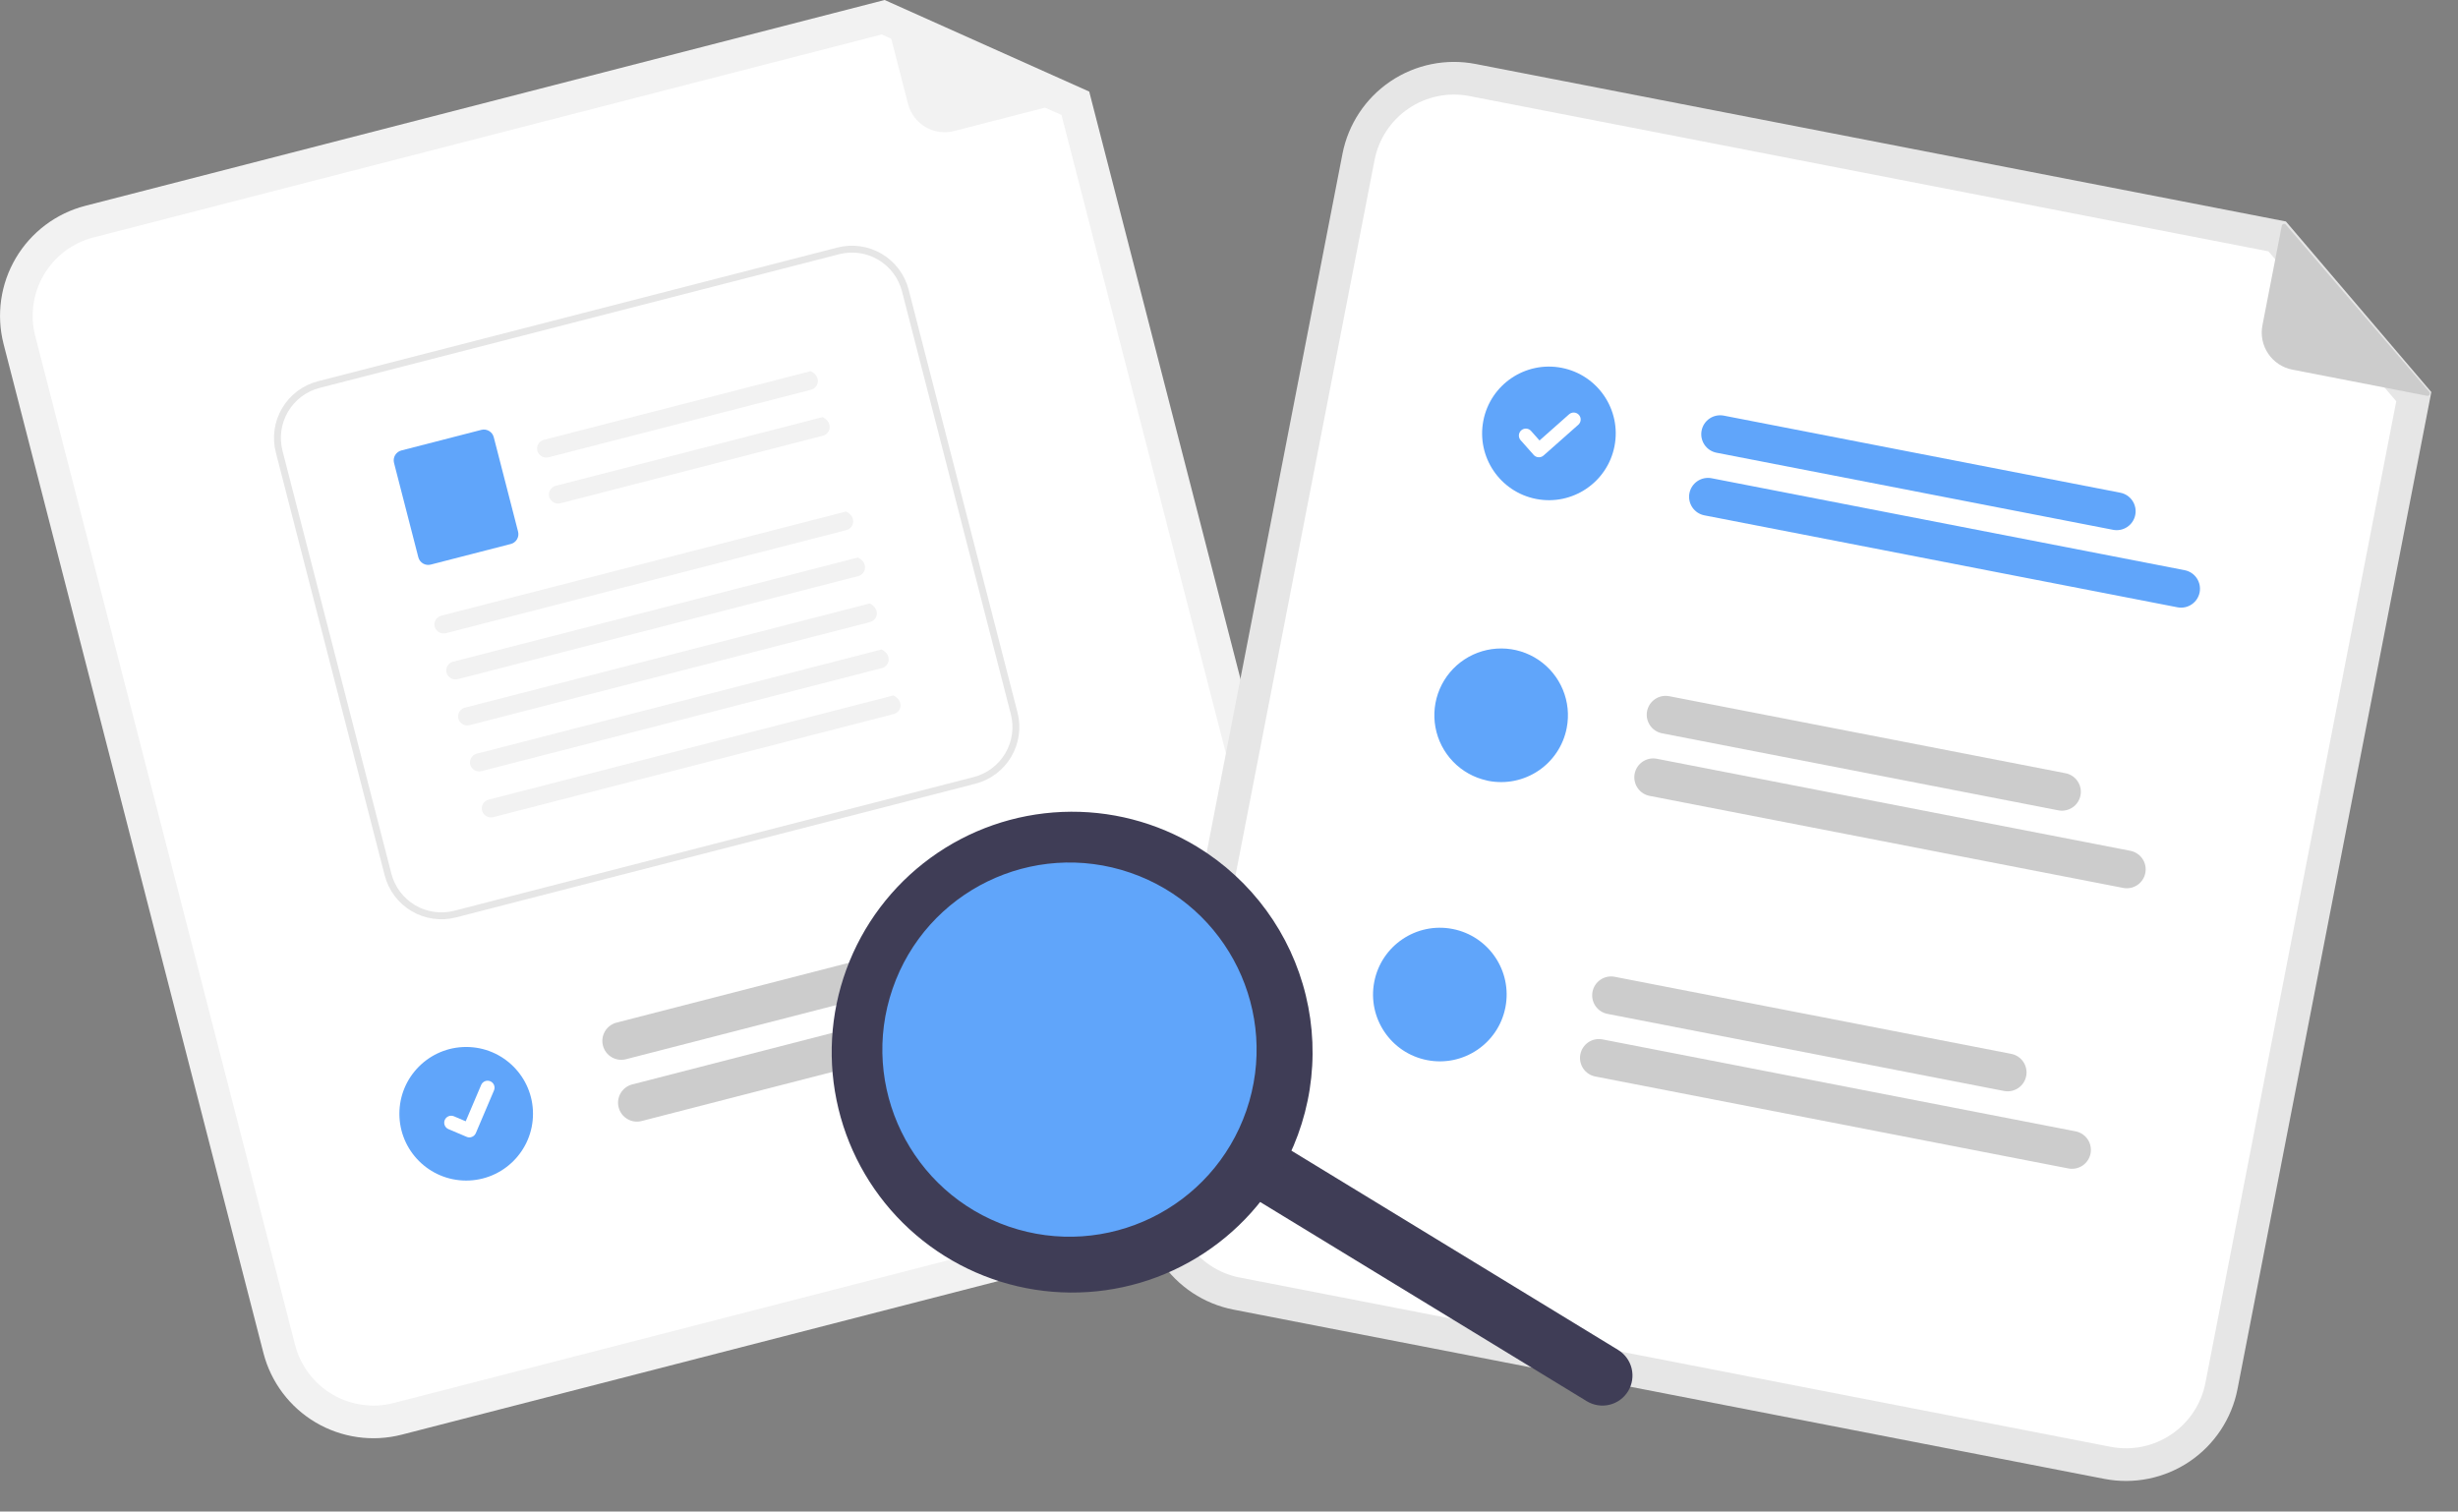 <svg width="200" height="123" viewBox="0 0 200 123" fill="none" xmlns="http://www.w3.org/2000/svg">
<rect x="0" y="0" width="200" height="123" fill="#808080" stroke="none"/>
<g clip-path="url(#clip0_244_2132)">
<path d="M102.599 98.744L32.682 116.748C30.31 117.356 27.794 116.998 25.686 115.754C23.578 114.509 22.049 112.478 21.436 110.108L0.292 27.996C-0.315 25.625 0.042 23.108 1.287 21C2.532 18.892 4.562 17.364 6.932 16.75L71.979 0L88.627 7.453L109.239 87.498C109.847 89.87 109.489 92.385 108.244 94.494C107 96.602 104.969 98.131 102.599 98.744Z" fill="#F2F2F2"/>
<path d="M7.594 19.325C5.906 19.762 4.46 20.85 3.574 22.351C2.687 23.852 2.432 25.644 2.865 27.333L24.01 109.445C24.447 111.133 25.535 112.579 27.037 113.466C28.538 114.352 30.33 114.607 32.019 114.174L101.936 96.17C103.624 95.733 105.07 94.645 105.956 93.144C106.842 91.642 107.097 89.851 106.664 88.162L86.371 9.357L71.74 2.806L7.594 19.325Z" fill="white"/>
<path d="M88.449 7.877L77.629 10.664C76.839 10.867 76 10.749 75.298 10.334C74.596 9.919 74.087 9.242 73.883 8.452L71.825 0.46C71.816 0.425 71.817 0.389 71.828 0.354C71.839 0.32 71.86 0.289 71.887 0.266C71.915 0.243 71.948 0.227 71.984 0.222C72.02 0.217 72.056 0.222 72.089 0.237L88.48 7.516C88.516 7.532 88.547 7.559 88.567 7.593C88.587 7.628 88.596 7.667 88.593 7.707C88.59 7.747 88.574 7.785 88.548 7.815C88.523 7.846 88.488 7.867 88.449 7.877Z" fill="#F2F2F2"/>
<path d="M82.757 77.999L50.925 86.197C50.531 86.296 50.113 86.235 49.764 86.027C49.415 85.82 49.162 85.482 49.06 85.089C48.959 84.695 49.017 84.278 49.223 83.927C49.429 83.576 49.765 83.322 50.158 83.218L81.99 75.02C82.186 74.969 82.39 74.956 82.591 74.984C82.792 75.011 82.985 75.078 83.16 75.181C83.335 75.283 83.488 75.419 83.61 75.581C83.732 75.743 83.821 75.927 83.871 76.124C83.922 76.32 83.933 76.524 83.904 76.725C83.876 76.926 83.808 77.119 83.704 77.293C83.6 77.467 83.463 77.619 83.301 77.74C83.138 77.862 82.954 77.949 82.757 77.999Z" fill="#CCCCCC"/>
<path d="M90.193 81.443L52.218 91.222C52.022 91.274 51.818 91.286 51.617 91.259C51.416 91.231 51.223 91.164 51.048 91.061C50.873 90.959 50.72 90.823 50.598 90.661C50.476 90.499 50.387 90.315 50.337 90.118C50.286 89.922 50.275 89.718 50.304 89.517C50.332 89.317 50.4 89.124 50.504 88.949C50.608 88.775 50.744 88.623 50.907 88.502C51.069 88.381 51.254 88.293 51.451 88.244L89.426 78.464C89.82 78.365 90.238 78.426 90.587 78.634C90.936 78.841 91.189 79.179 91.291 79.572C91.392 79.966 91.333 80.383 91.128 80.734C90.922 81.085 90.586 81.339 90.193 81.443Z" fill="#CCCCCC"/>
<path d="M37.932 96.069C40.934 96.069 43.368 93.635 43.368 90.633C43.368 87.631 40.934 85.198 37.932 85.198C34.931 85.198 32.497 87.631 32.497 90.633C32.497 93.635 34.931 96.069 37.932 96.069Z" fill="#60A5FA"/>
<path d="M79.372 63.774L37.095 74.657C35.873 74.97 34.577 74.785 33.491 74.144C32.405 73.503 31.618 72.457 31.302 71.236L22.443 36.818C22.13 35.596 22.314 34.301 22.956 33.215C23.597 32.129 24.643 31.342 25.864 31.026L68.141 20.143C69.362 19.831 70.658 20.015 71.744 20.656C72.83 21.298 73.618 22.344 73.933 23.565L82.793 57.982C83.106 59.204 82.921 60.5 82.28 61.586C81.638 62.671 80.593 63.458 79.372 63.774Z" fill="white"/>
<path d="M79.372 63.774L37.095 74.657C35.873 74.97 34.577 74.785 33.491 74.144C32.405 73.503 31.618 72.457 31.302 71.236L22.443 36.818C22.13 35.596 22.314 34.301 22.956 33.215C23.597 32.129 24.643 31.342 25.864 31.026L68.141 20.143C69.362 19.831 70.658 20.015 71.744 20.656C72.83 21.298 73.618 22.344 73.933 23.565L82.793 57.982C83.106 59.204 82.921 60.5 82.28 61.586C81.638 62.671 80.593 63.458 79.372 63.774ZM26.003 31.567C24.926 31.846 24.003 32.541 23.438 33.499C22.872 34.457 22.71 35.601 22.986 36.679L31.846 71.096C32.124 72.173 32.819 73.096 33.777 73.662C34.736 74.227 35.879 74.39 36.957 74.114L79.233 63.232C80.31 62.953 81.233 62.258 81.798 61.3C82.364 60.342 82.526 59.199 82.25 58.121L73.391 23.703C73.112 22.626 72.418 21.703 71.46 21.137C70.501 20.572 69.358 20.409 68.28 20.686L26.003 31.567Z" fill="#E6E6E6"/>
<path d="M65.996 31.715L44.66 37.207C44.474 37.26 44.274 37.239 44.102 37.15C43.931 37.06 43.799 36.909 43.734 36.727C43.704 36.631 43.694 36.531 43.704 36.431C43.714 36.332 43.744 36.235 43.793 36.148C43.841 36.06 43.907 35.984 43.986 35.923C44.065 35.861 44.156 35.817 44.253 35.792L65.972 30.201C66.849 30.646 66.618 31.555 65.996 31.715L65.996 31.715Z" fill="#F2F2F2"/>
<path d="M66.958 35.456L45.622 40.949C45.436 41.001 45.236 40.98 45.064 40.891C44.893 40.802 44.761 40.651 44.696 40.468C44.666 40.373 44.656 40.272 44.666 40.173C44.676 40.073 44.706 39.977 44.755 39.889C44.803 39.802 44.869 39.725 44.948 39.664C45.027 39.603 45.118 39.559 45.215 39.533L66.934 33.943C67.811 34.387 67.58 35.297 66.958 35.457L66.958 35.456Z" fill="#F2F2F2"/>
<path d="M41.558 44.268L35.047 45.944C34.941 45.971 34.832 45.977 34.724 45.962C34.617 45.946 34.513 45.91 34.419 45.855C34.326 45.8 34.244 45.726 34.178 45.639C34.113 45.552 34.066 45.453 34.038 45.348L32.06 37.666C32.033 37.56 32.027 37.451 32.042 37.343C32.058 37.235 32.094 37.132 32.149 37.038C32.205 36.944 32.278 36.863 32.365 36.797C32.452 36.732 32.55 36.684 32.656 36.657L39.167 34.981C39.38 34.927 39.606 34.959 39.795 35.071C39.984 35.182 40.121 35.364 40.176 35.577L42.154 43.261C42.181 43.366 42.187 43.476 42.172 43.584C42.157 43.691 42.12 43.795 42.065 43.889C42.01 43.982 41.937 44.064 41.85 44.129C41.763 44.195 41.664 44.242 41.558 44.269V44.268Z" fill="#60A5FA"/>
<path d="M68.87 43.137L36.307 51.519C36.12 51.571 35.921 51.55 35.749 51.461C35.577 51.372 35.446 51.221 35.381 51.038C35.351 50.943 35.34 50.842 35.35 50.743C35.36 50.643 35.391 50.547 35.439 50.459C35.488 50.372 35.553 50.295 35.633 50.234C35.712 50.173 35.803 50.128 35.899 50.103L68.846 41.623C69.723 42.067 69.492 42.976 68.87 43.137Z" fill="#F2F2F2"/>
<path d="M69.833 46.88L37.27 55.262C37.083 55.314 36.884 55.294 36.712 55.204C36.54 55.115 36.408 54.964 36.344 54.782C36.314 54.686 36.303 54.586 36.313 54.486C36.323 54.387 36.353 54.29 36.402 54.203C36.451 54.115 36.516 54.039 36.596 53.977C36.675 53.916 36.765 53.872 36.862 53.847L69.809 45.366C70.686 45.811 70.455 46.72 69.833 46.88L69.833 46.88Z" fill="#F2F2F2"/>
<path d="M70.796 50.621L38.232 59.004C38.046 59.056 37.847 59.035 37.675 58.946C37.503 58.857 37.371 58.706 37.307 58.523C37.276 58.428 37.266 58.327 37.276 58.228C37.286 58.128 37.316 58.032 37.365 57.944C37.413 57.857 37.479 57.78 37.558 57.719C37.638 57.658 37.728 57.613 37.825 57.588L70.771 49.107C71.649 49.552 71.418 50.461 70.796 50.621Z" fill="#F2F2F2"/>
<path d="M71.76 54.365L39.196 62.747C39.01 62.799 38.81 62.778 38.639 62.689C38.467 62.6 38.335 62.449 38.27 62.266C38.24 62.171 38.23 62.07 38.24 61.971C38.25 61.871 38.28 61.775 38.329 61.687C38.377 61.6 38.443 61.523 38.522 61.462C38.601 61.401 38.692 61.356 38.789 61.332L71.736 52.851C72.613 53.295 72.382 54.205 71.76 54.365Z" fill="#F2F2F2"/>
<path d="M72.722 58.106L40.159 66.488C39.973 66.54 39.773 66.52 39.602 66.43C39.43 66.341 39.298 66.19 39.233 66.008C39.203 65.912 39.193 65.812 39.203 65.712C39.213 65.613 39.243 65.516 39.292 65.429C39.34 65.341 39.406 65.265 39.485 65.204C39.564 65.142 39.655 65.098 39.752 65.073L72.698 56.592C73.576 57.037 73.345 57.946 72.722 58.106Z" fill="#F2F2F2"/>
<path d="M38.333 92.539C38.215 92.569 38.09 92.561 37.977 92.514L37.97 92.511L36.489 91.883C36.42 91.854 36.358 91.812 36.306 91.758C36.254 91.705 36.213 91.642 36.185 91.573C36.157 91.504 36.143 91.43 36.144 91.356C36.144 91.281 36.16 91.207 36.189 91.139C36.218 91.07 36.26 91.008 36.314 90.956C36.367 90.903 36.43 90.862 36.499 90.834C36.568 90.806 36.642 90.792 36.717 90.793C36.791 90.794 36.865 90.809 36.934 90.838L37.893 91.246L39.15 88.289C39.209 88.15 39.321 88.041 39.46 87.985C39.6 87.928 39.756 87.93 39.894 87.989L39.887 88.008L39.895 87.988C40.033 88.047 40.142 88.159 40.199 88.299C40.255 88.438 40.254 88.594 40.195 88.733L38.716 92.21C38.681 92.291 38.629 92.362 38.563 92.418C38.496 92.475 38.418 92.516 38.334 92.537L38.333 92.539Z" fill="white"/>
<path d="M171.231 120.346L100.359 106.57C97.956 106.1 95.838 104.696 94.468 102.666C93.099 100.636 92.591 98.146 93.056 95.742L109.235 12.509C109.705 10.106 111.109 7.987 113.138 6.618C115.168 5.249 117.658 4.741 120.062 5.206L185.997 18.022L197.83 31.904L182.058 113.042C181.588 115.445 180.185 117.564 178.155 118.933C176.125 120.302 173.635 120.81 171.231 120.346Z" fill="#E6E6E6"/>
<path d="M119.555 7.815C117.843 7.485 116.07 7.846 114.625 8.821C113.179 9.796 112.179 11.305 111.845 13.016L95.666 96.249C95.335 97.961 95.697 99.734 96.672 101.179C97.647 102.625 99.155 103.625 100.867 103.959L171.738 117.735C173.45 118.066 175.223 117.704 176.669 116.729C178.114 115.754 179.114 114.246 179.448 112.535L194.976 32.654L184.577 20.454L119.555 7.815Z" fill="white"/>
<path d="M171.938 43.114L139.671 36.842C139.27 36.764 138.917 36.53 138.689 36.192C138.461 35.854 138.377 35.439 138.455 35.039C138.532 34.638 138.766 34.285 139.104 34.057C139.442 33.829 139.857 33.745 140.258 33.822L172.525 40.095C172.926 40.173 173.279 40.406 173.507 40.744C173.735 41.083 173.819 41.497 173.741 41.898C173.664 42.298 173.43 42.651 173.092 42.879C172.754 43.107 172.339 43.192 171.938 43.114L171.938 43.114Z" fill="#60A5FA"/>
<path d="M177.174 49.419L138.681 41.937C138.28 41.859 137.927 41.625 137.699 41.287C137.471 40.949 137.387 40.534 137.464 40.134C137.542 39.733 137.776 39.38 138.114 39.152C138.452 38.924 138.867 38.84 139.267 38.917L177.761 46.4C178.162 46.478 178.515 46.711 178.743 47.05C178.971 47.388 179.055 47.803 178.978 48.203C178.9 48.603 178.666 48.956 178.328 49.184C177.99 49.413 177.575 49.497 177.174 49.419Z" fill="#60A5FA"/>
<path d="M168.087 62.926L135.821 56.654C135.421 56.576 135.006 56.661 134.668 56.889C134.33 57.117 134.096 57.47 134.018 57.87C133.94 58.27 134.025 58.685 134.253 59.023C134.481 59.362 134.834 59.595 135.234 59.673L167.5 65.945C167.898 66.017 168.308 65.929 168.642 65.701C168.976 65.472 169.206 65.122 169.283 64.725C169.361 64.328 169.278 63.917 169.054 63.58C168.83 63.243 168.483 63.008 168.087 62.926Z" fill="#CCCCCC"/>
<path d="M173.324 69.232L134.83 61.75C134.631 61.708 134.425 61.707 134.225 61.745C134.025 61.784 133.835 61.862 133.665 61.975C133.496 62.087 133.35 62.233 133.237 62.402C133.124 62.572 133.046 62.762 133.007 62.962C132.968 63.162 132.97 63.367 133.011 63.567C133.052 63.766 133.133 63.956 133.248 64.124C133.363 64.292 133.51 64.435 133.681 64.546C133.852 64.657 134.043 64.732 134.243 64.769L172.737 72.251C172.936 72.292 173.142 72.294 173.342 72.255C173.542 72.217 173.732 72.139 173.901 72.026C174.071 71.913 174.217 71.768 174.329 71.598C174.442 71.429 174.521 71.239 174.559 71.039C174.598 70.839 174.597 70.633 174.556 70.434C174.515 70.234 174.434 70.045 174.319 69.877C174.204 69.709 174.057 69.565 173.886 69.455C173.715 69.344 173.524 69.268 173.324 69.232Z" fill="#CCCCCC"/>
<path d="M163.062 88.778L130.795 82.506C130.394 82.428 130.041 82.195 129.813 81.856C129.585 81.518 129.501 81.103 129.579 80.703C129.656 80.303 129.89 79.95 130.228 79.722C130.566 79.493 130.981 79.409 131.382 79.487L163.649 85.759C164.05 85.837 164.403 86.071 164.631 86.409C164.859 86.747 164.943 87.162 164.865 87.562C164.788 87.963 164.554 88.316 164.216 88.544C163.878 88.772 163.463 88.856 163.062 88.778L163.062 88.778Z" fill="#CCCCCC"/>
<path d="M168.299 95.083L129.805 87.601C129.404 87.523 129.051 87.289 128.823 86.951C128.595 86.613 128.511 86.198 128.588 85.798C128.666 85.397 128.9 85.044 129.238 84.816C129.576 84.588 129.991 84.504 130.391 84.582L168.885 92.064C169.286 92.142 169.639 92.376 169.867 92.714C170.095 93.052 170.179 93.467 170.102 93.867C170.024 94.267 169.79 94.621 169.452 94.849C169.114 95.077 168.699 95.161 168.299 95.083Z" fill="#CCCCCC"/>
<path d="M124.995 40.603C127.941 41.176 130.795 39.252 131.367 36.305C131.94 33.358 130.016 30.505 127.069 29.932C124.122 29.36 121.269 31.284 120.696 34.231C120.123 37.178 122.048 40.031 124.995 40.603Z" fill="#60A5FA"/>
<path d="M125.108 37.2C124.988 37.177 124.879 37.116 124.797 37.025L124.792 37.019L123.724 35.816C123.627 35.703 123.578 35.556 123.588 35.407C123.598 35.258 123.666 35.119 123.778 35.02C123.89 34.921 124.036 34.87 124.185 34.879C124.334 34.887 124.474 34.953 124.574 35.064L125.266 35.844L127.671 33.714C127.727 33.664 127.792 33.626 127.863 33.602C127.933 33.578 128.008 33.567 128.082 33.572C128.156 33.577 128.229 33.596 128.296 33.628C128.363 33.661 128.423 33.706 128.472 33.762L128.458 33.776L128.473 33.762C128.573 33.875 128.624 34.022 128.614 34.173C128.605 34.323 128.537 34.463 128.424 34.563L125.594 37.068C125.529 37.126 125.451 37.168 125.367 37.191C125.282 37.213 125.194 37.216 125.109 37.2L125.108 37.2Z" fill="white"/>
<path d="M127.478 59.243C127.343 59.944 127.07 60.611 126.676 61.206C126.282 61.802 125.775 62.314 125.183 62.713C124.592 63.112 123.927 63.391 123.227 63.534C122.528 63.676 121.807 63.68 121.106 63.544C121.06 63.535 121.015 63.525 120.97 63.511C119.926 63.28 118.974 62.747 118.232 61.977C117.49 61.208 116.991 60.237 116.798 59.185C116.605 58.134 116.727 57.049 117.147 56.066C117.568 55.083 118.269 54.246 119.163 53.66C120.057 53.074 121.104 52.764 122.173 52.77C123.242 52.776 124.286 53.096 125.173 53.692C126.061 54.288 126.753 55.133 127.163 56.12C127.573 57.107 127.683 58.194 127.478 59.243Z" fill="#60A5FA"/>
<path d="M116.119 86.268C119.065 86.84 121.919 84.916 122.491 81.969C123.064 79.022 121.14 76.169 118.193 75.596C115.246 75.024 112.393 76.948 111.82 79.895C111.248 82.842 113.172 85.695 116.119 86.268Z" fill="#60A5FA"/>
<path d="M197.488 32.211L186.519 30.079C185.718 29.923 185.012 29.456 184.556 28.779C184.1 28.103 183.931 27.273 184.087 26.473L185.662 18.372C185.668 18.336 185.685 18.303 185.71 18.277C185.735 18.251 185.766 18.232 185.801 18.223C185.836 18.213 185.873 18.214 185.907 18.225C185.942 18.235 185.973 18.256 185.996 18.283L197.67 31.896C197.696 31.926 197.712 31.964 197.716 32.004C197.719 32.044 197.711 32.083 197.69 32.118C197.67 32.152 197.64 32.18 197.604 32.196C197.567 32.213 197.527 32.217 197.488 32.21L197.488 32.211Z" fill="#CCCCCC"/>
<path d="M132.473 113.209C132.135 113.763 131.591 114.16 130.961 114.312C130.33 114.465 129.665 114.361 129.111 114.023L100.578 96.619C100.025 96.282 99.628 95.738 99.475 95.107C99.322 94.477 99.426 93.812 99.764 93.258C100.102 92.704 100.646 92.308 101.276 92.155C101.906 92.002 102.572 92.106 103.125 92.444L131.658 109.848C132.212 110.186 132.609 110.729 132.761 111.36C132.914 111.99 132.81 112.655 132.473 113.209Z" fill="#3F3D56"/>
<path d="M103.939 95.806C101.925 99.11 98.975 101.741 95.465 103.369C91.954 104.996 88.04 105.546 84.217 104.948C80.394 104.351 76.834 102.634 73.987 100.013C71.14 97.392 69.134 93.987 68.223 90.226C67.312 86.465 67.536 82.519 68.868 78.886C70.2 75.253 72.579 72.096 75.704 69.816C78.83 67.534 82.561 66.232 86.427 66.072C90.294 65.911 94.12 66.901 97.424 68.916C99.617 70.254 101.526 72.011 103.04 74.086C104.555 76.161 105.646 78.515 106.251 81.012C106.856 83.509 106.963 86.1 106.567 88.639C106.17 91.177 105.277 93.613 103.939 95.806ZM74.711 77.977C73.2 80.454 72.457 83.324 72.577 86.224C72.697 89.123 73.674 91.922 75.385 94.266C77.096 96.611 79.463 98.395 82.188 99.394C84.913 100.392 87.873 100.561 90.693 99.877C93.513 99.194 96.068 97.689 98.033 95.554C99.999 93.419 101.287 90.749 101.735 87.882C102.183 85.014 101.77 82.079 100.55 79.446C99.329 76.813 97.356 74.601 94.878 73.09C91.556 71.064 87.564 70.44 83.782 71.356C80 72.273 76.737 74.654 74.711 77.977Z" fill="#3F3D56"/>
<path d="M82.064 99.807C90.013 102.544 98.677 98.319 101.414 90.37C104.151 82.421 99.926 73.758 91.976 71.02C84.027 68.283 75.364 72.509 72.627 80.458C69.89 88.407 74.115 97.07 82.064 99.807Z" fill="#60A5FA"/>
</g>
<defs>
<clipPath id="clip0_244_2132">
<rect width="200" height="122.107" fill="white"/>
</clipPath>
</defs>
</svg>
